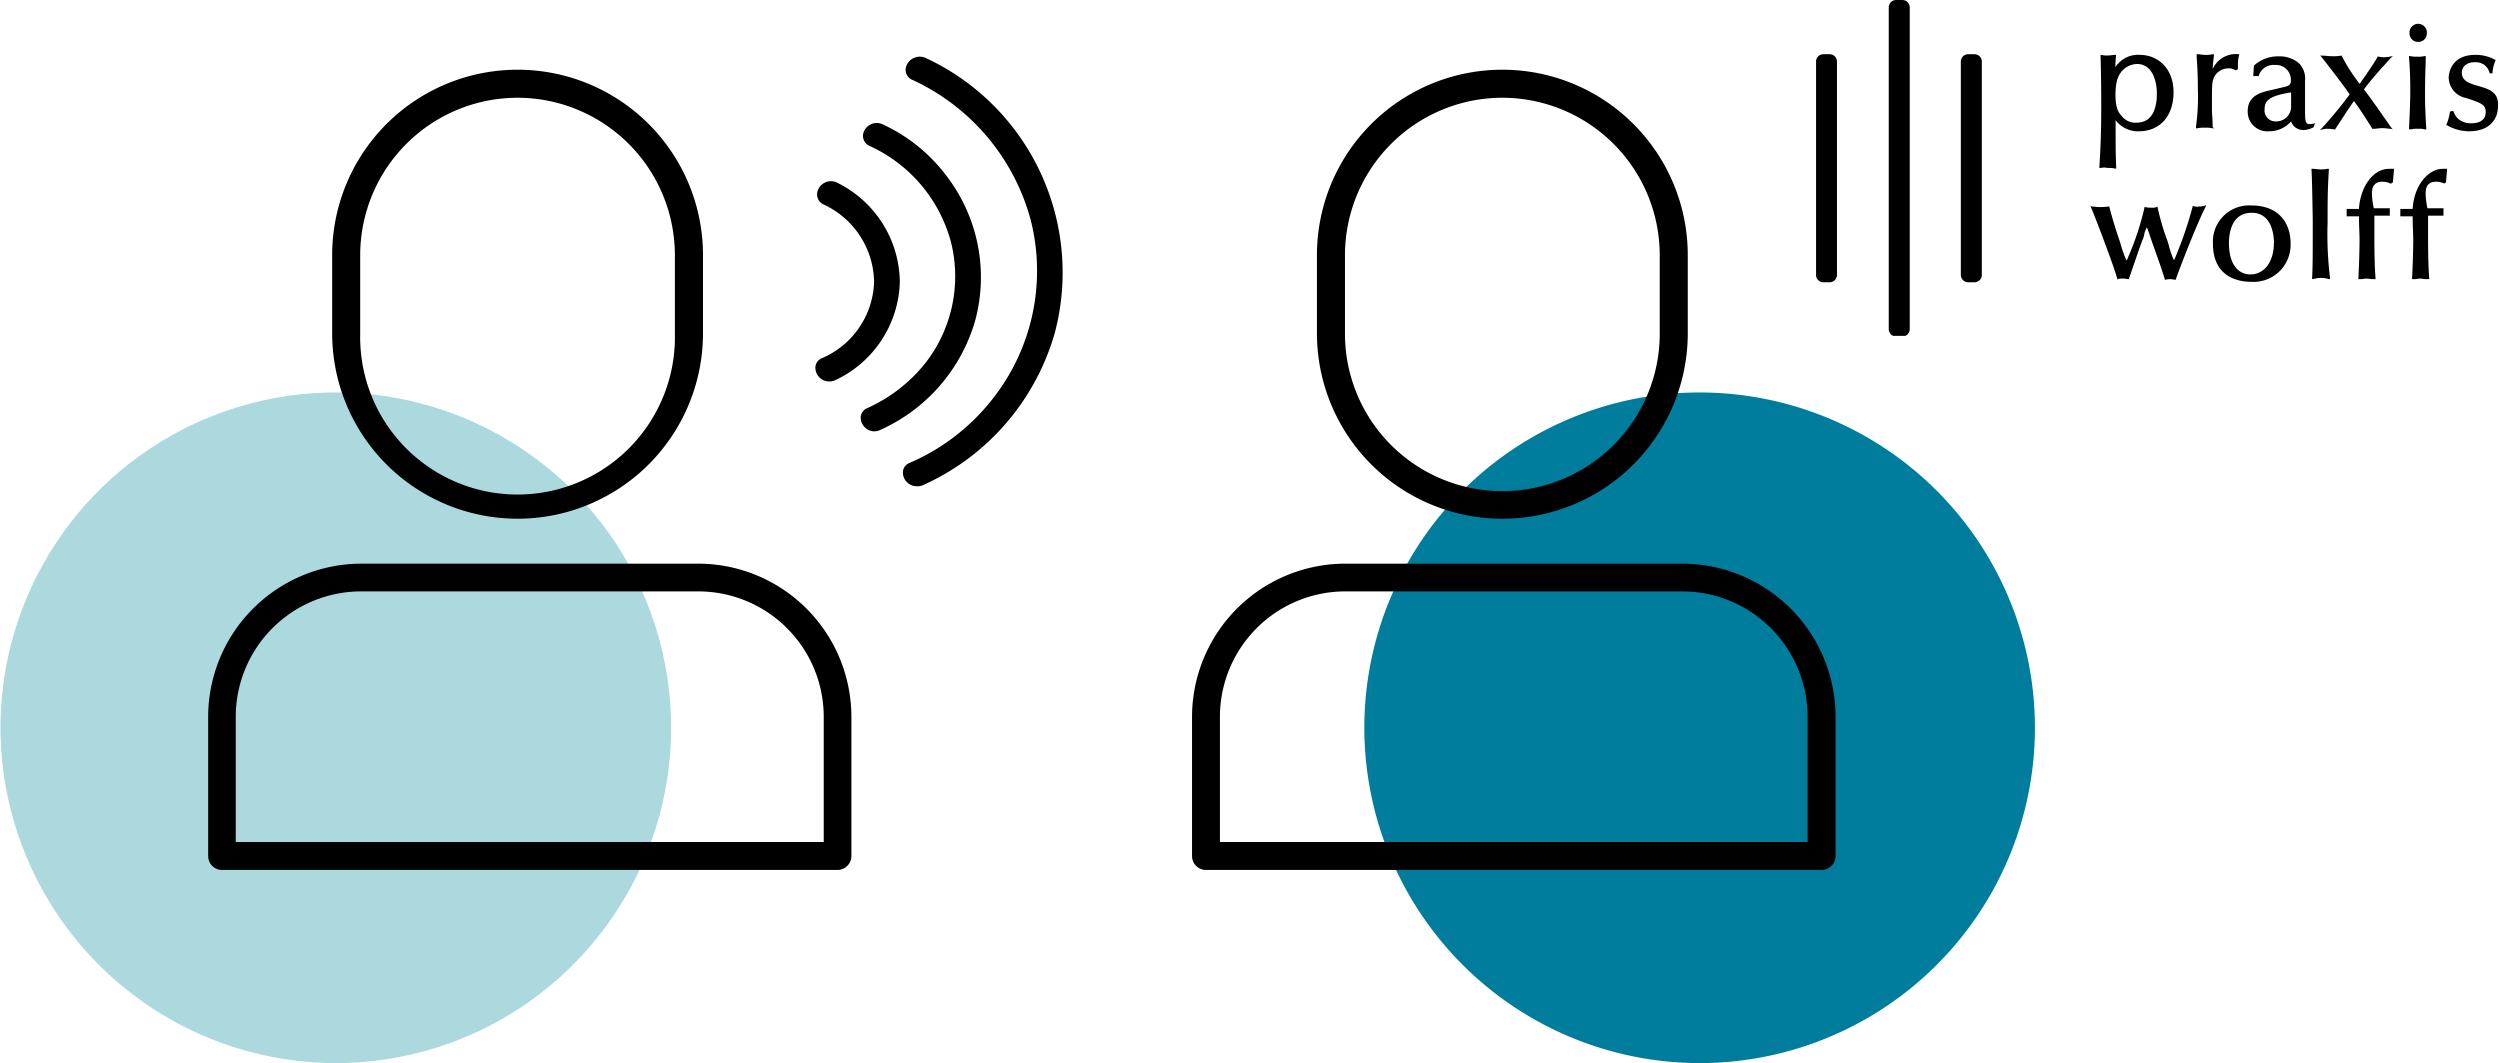 <?xml version="1.0"?>
<svg xmlns="http://www.w3.org/2000/svg" xmlns:xlink="http://www.w3.org/1999/xlink" id="Ebene_1" data-name="Ebene 1" viewBox="0 0 336.95 143.34" width="428" height="182"><defs><style>.cls-1{fill:none;}.cls-2{fill:#abd9dd;}.cls-3{fill:#007d9d;}.cls-4{clip-path:url(#clip-path);}</style><clipPath id="clip-path"><rect class="cls-1" x="244.8" width="92.15" height="45.29"/></clipPath></defs><path class="cls-2" d="M45.2,143.34A45.21,45.21,0,1,0,0,98.13a45.26,45.26,0,0,0,45.2,45.21"/><path class="cls-3" d="M229.09,143.34a45.21,45.21,0,1,0-45.2-45.21,45.25,45.25,0,0,0,45.2,45.21"/><path d="M69.72,69.94a25,25,0,0,1-25-25V34.4a25,25,0,0,1,50,0V45A25,25,0,0,1,69.72,69.94Zm0-56.76A21.24,21.24,0,0,0,48.5,34.4V45a21.22,21.22,0,1,0,42.43,0V34.4A21.24,21.24,0,0,0,69.72,13.18Z"/><path d="M112.84,117.3h-83A1.88,1.88,0,0,1,28,115.42V96.64A20.68,20.68,0,0,1,48.61,76H94.06a20.68,20.68,0,0,1,20.67,20.66v18.78A1.89,1.89,0,0,1,112.84,117.3Zm-81.12-3.77H111V96.64a16.92,16.92,0,0,0-16.9-16.9H48.61a16.91,16.91,0,0,0-16.89,16.9Z"/><path d="M202.5,69.94a25,25,0,0,1-25-25V34.4a25,25,0,1,1,50,0V45A25,25,0,0,1,202.5,69.94Zm0-56.76A21.24,21.24,0,0,0,181.28,34.4V45a21.22,21.22,0,0,0,42.44,0V34.4A21.24,21.24,0,0,0,202.5,13.18Z"/><path d="M245.54,117.3h-83a1.88,1.88,0,0,1-1.88-1.88V96.64A20.68,20.68,0,0,1,181.31,76h45.45a20.68,20.68,0,0,1,20.67,20.66v18.78A1.89,1.89,0,0,1,245.54,117.3Zm-81.12-3.77h79.24V96.64a16.92,16.92,0,0,0-16.9-16.9H181.31a16.92,16.92,0,0,0-16.89,16.9Z"/><path d="M111.1,27.25A12.08,12.08,0,0,1,118.16,38a11.91,11.91,0,0,1-7.23,10.64c-1.58.66-.25,3.07,1.41,2.33a14.65,14.65,0,0,0,8.56-13,14.79,14.79,0,0,0-8.39-13.12c-1.66-.67-3,1.66-1.41,2.4"/><path d="M111.71,51.43a1.73,1.73,0,0,1-1.06-.35,1.83,1.83,0,0,1-.77-1.65,1.41,1.41,0,0,1,.91-1.15,11.57,11.57,0,0,0,7-10.31A11.71,11.71,0,0,0,111,27.58h0a1.5,1.5,0,0,1-.76-2,1.88,1.88,0,0,1,2.46-1A15.1,15.1,0,0,1,121.26,38a15.08,15.08,0,0,1-8.77,13.29A1.83,1.83,0,0,1,111.71,51.43Zm-.46-24.5a12.47,12.47,0,0,1,7.27,11,12.29,12.29,0,0,1-7.45,11,.73.73,0,0,0-.49.59,1.17,1.17,0,0,0,.49,1,1.09,1.09,0,0,0,1.13.1A14.36,14.36,0,0,0,120.55,38a14.37,14.37,0,0,0-8.19-12.8,1.19,1.19,0,0,0-1.53.65A.8.8,0,0,0,111.25,26.93Z"/><path d="M117.33,19.36a20.14,20.14,0,0,1,11.13,13.21,19.2,19.2,0,0,1-3.57,16.62A21.22,21.22,0,0,1,117,55.34c-1.58.67-.25,3.08,1.41,2.33A22.86,22.86,0,0,0,131,43a22.49,22.49,0,0,0-12.3-26c-1.66-.74-3.07,1.58-1.41,2.33"/><path d="M117.77,58.16a1.72,1.72,0,0,1-1-.35,1.84,1.84,0,0,1-.78-1.65,1.44,1.44,0,0,1,.92-1.15,21,21,0,0,0,7.75-6,19,19,0,0,0,3.51-16.31,19.86,19.86,0,0,0-10.94-13,1.48,1.48,0,0,1-.8-2,1.88,1.88,0,0,1,2.51-.94,22.69,22.69,0,0,1,8.78,7.18,22.44,22.44,0,0,1,3.71,19.25A23.16,23.16,0,0,1,118.55,58,1.8,1.8,0,0,1,117.77,58.16Zm.31-40.92a1.15,1.15,0,0,0-1,.71.77.77,0,0,0,.44,1.09h0a20.55,20.55,0,0,1,11.33,13.44,19.67,19.67,0,0,1-3.64,16.93,21.57,21.57,0,0,1-8,6.25.72.72,0,0,0-.5.59,1.15,1.15,0,0,0,.49,1,1.07,1.07,0,0,0,1.12.1A22.44,22.44,0,0,0,130.7,43a22.1,22.1,0,0,0-12.11-25.59A1.22,1.22,0,0,0,118.08,17.24Z"/><path d="M123.15,10.47a29.47,29.47,0,0,1,16.12,19.11,28.25,28.25,0,0,1-5.16,24.35,29,29,0,0,1-11.38,8.81c-1.58.66-.25,3.07,1.41,2.32a31.9,31.9,0,0,0,17.7-20.44A31.53,31.53,0,0,0,124.56,8.06c-1.66-.66-3.08,1.66-1.41,2.41"/><path d="M123.51,65.56a1.82,1.82,0,0,1-1.06-.35,1.85,1.85,0,0,1-.77-1.65,1.4,1.4,0,0,1,.91-1.15,28.51,28.51,0,0,0,11.24-8.7,27.88,27.88,0,0,0,5.09-24A29.14,29.14,0,0,0,123,10.79h0a1.47,1.47,0,0,1-.82-2,1.94,1.94,0,0,1,2.51-1,31.9,31.9,0,0,1,17.49,37,32.15,32.15,0,0,1-17.9,20.67A1.91,1.91,0,0,1,123.51,65.56ZM124,8.29a1.27,1.27,0,0,0-1.12.77.77.77,0,0,0,.45,1.09h0a29.85,29.85,0,0,1,16.32,19.34,28.64,28.64,0,0,1-5.21,24.65,29.28,29.28,0,0,1-11.53,8.92.73.73,0,0,0-.49.58,1.16,1.16,0,0,0,.49,1,1.09,1.09,0,0,0,1.13.1,31.46,31.46,0,0,0,17.5-20.22,30.54,30.54,0,0,0-5.1-26.36,30.86,30.86,0,0,0-12-9.78A1.24,1.24,0,0,0,124,8.29Z"/><g class="cls-4"><path d="M319.83,17.37H320c.24,0,.74-.09,1.16-.09s.91.09,1.16.09l.25.08-.16-.17c-1.17-1.66-2.83-4.07-3.74-5.23,1.08-1.41,1.33-1.66,2.49-3l.25-.25c.5-.58.58-.67.83-.92l.33-.33-.33.08a8,8,0,0,1-.92.09,5.76,5.76,0,0,1-.74-.09h-.09v.09c-.74,1.24-1.74,2.66-2.32,3.49l-.09.08A25,25,0,0,1,315.92,8l-.25-.5h-.08a5.24,5.24,0,0,1-1.16.08c-.5,0-1-.08-1.41-.08h-.25l.16.16c.92,1.17,2.74,3.49,3.82,5.07A56.88,56.88,0,0,1,313,17.28l-.25.25.33-.08a2.38,2.38,0,0,1,.83-.08c.42,0,.66.08.83.08h.08v-.08c.42-.58,1.5-2.33,2.5-3.74.83,1.08,1.66,2.41,2.49,3.74m-14.54-2.58a1.48,1.48,0,0,0,1.58,1.58,2,2,0,0,0,2-1.83V12.46c-3.32.5-3.57,1.33-3.57,2.33m6.65,2.33a2.89,2.89,0,0,1-1.5.41,1.7,1.7,0,0,1-1.58-1.16,3.91,3.91,0,0,1-3,1.33A2.64,2.64,0,0,1,303,15c0-2.16,1.83-2.58,3.41-2.91l1.75-.42c.49-.16.66-.33.66-.83a2,2,0,0,0-2.16-2.08,2.07,2.07,0,0,0-2.16,1.42v.08h-.75l.09-1.41h0a4.76,4.76,0,0,1,3.32-1.25,4,4,0,0,1,2.74.92,2.87,2.87,0,0,1,.83,2.32v3.66c0,1.83,0,2.24.67,2.24a3.2,3.2,0,0,0,.5-.08l.16-.08-.16.58Zm21.77-5.65c-1.25-.34-1.83-.83-1.83-1.66s.66-1.42,1.74-1.42a2.07,2.07,0,0,1,1.25.33,2,2,0,0,1,.75,1.09v.08H336V9.81a5,5,0,0,1,.42-1.67V8.06h-.08a5.24,5.24,0,0,0-2.66-.66c-3.41,0-3.58,2.74-3.58,3.07a2.86,2.86,0,0,0,2.33,2.74c2.08.67,2.66.92,2.66,1.91,0,1.17-1,1.5-1.91,1.5a2.76,2.76,0,0,1-1.42-.33,2.12,2.12,0,0,1-1-1.25l-.09-.08-.41.08v.08a7.25,7.25,0,0,1-.42,1.58l-.08.09.08.08a5.94,5.94,0,0,0,3,.83c2.9,0,3.9-1.75,3.9-3.32.17-2.08-1.33-2.41-3.07-2.91m-35.4,5.65c0-.5,0-.75-.09-2V13.79c0-2.41,0-2.82.34-3.49a2.16,2.16,0,0,1,1.83-1.08,1.63,1.63,0,0,1,1,.25h.09l.24-.16V8.64a4.54,4.54,0,0,1,.17-1.24V7.31h-.08a3.41,3.41,0,0,0-3.49,2c0-.42.08-1,.16-1.83V7.31h-.16a3.44,3.44,0,0,1-1,.09c-.5,0-.75-.09-1-.09h-.16v.42c.08,1.16.16,2.24.16,4.32a29.37,29.37,0,0,1-.25,5v.25h.17a3.56,3.56,0,0,1,1-.08,4.2,4.2,0,0,1,1.08.08h.16ZM286,9.64c-.42.5-.83,1.25-.83,3.16,0,1.74.41,2.41.83,2.82a2.29,2.29,0,0,0,2,.92c2.41,0,2.75-2.41,2.75-3.91,0-1.83-.67-4-2.66-4a2.74,2.74,0,0,0-2.08,1m-2.83,13H283v-.16c.16-2.41.25-4.91.25-7.82,0-1.57,0-3.82-.09-7.14V7.4h.09a3.21,3.21,0,0,0,.91.08c.33,0,.67-.08.92-.08h.16v.16a12.42,12.42,0,0,0-.08,1.5A3.61,3.61,0,0,1,288.5,7.4C290.66,7.4,293,9,293,12.46c0,3.16-1.83,5.24-4.65,5.24a3.73,3.73,0,0,1-3.16-1.5V17c0,2.41,0,4,.08,5.57v.16h-.16a3.27,3.27,0,0,0-1-.08,1.79,1.79,0,0,0-.92,0m42.8-17a1.14,1.14,0,0,0,1.16-1.16,1.17,1.17,0,1,0-2.33,0A1.14,1.14,0,0,0,326,5.65m-1.17,11.8H325a3.27,3.27,0,0,1,1-.08,2.65,2.65,0,0,1,.91.08h.17L327,16c-.09-2-.09-2.33-.09-3.08,0-3.07.09-4.07.09-5.07V7.56h-.17a3.27,3.27,0,0,1-1,.08,2.94,2.94,0,0,1-.91-.08h-.17v.17c.08,1,.17,2.24.17,4.57,0,1.49-.09,3.4-.17,5.07Zm4.41,5.32c-1.83,0-3.82,2.16-4,5.4h-1.66v1h1.66c0,1.24.08,2.32.08,3.15,0,1.33-.08,3.83-.16,5.24v.08h.33c.25,0,.5-.08.75-.08s.58.08.83.08h.41v-.08c-.08-.92-.16-2.66-.16-5.32V29.08h2.08v-1h-2.17a11.23,11.23,0,0,1-.24-1.92c0-.49,0-1.66,1.41-1.66a2.39,2.39,0,0,1,1.08.25h0l.25-.16.16-1.83h-.66m-15.46,7.56c0-3.41,0-4.57.17-7.4v-.16h-.17a4.14,4.14,0,0,1-1,.08c-.34,0-.67-.08-1-.08h-.17v.08c.09,1.91.09,2.49.17,6.73v.25c0,5.15,0,5.65-.08,7.65v.16h.16a3.21,3.21,0,0,1,1-.16,3.79,3.79,0,0,1,1.08.16h.17v-.16a48.7,48.7,0,0,1-.34-7.15M322,22.77c-2.08,0-3.82,2.41-4,5.4h-1.66v1H318c0,1.24.08,2.32.08,3.15,0,1.33-.08,3.83-.16,5.24v.08h.33c.25,0,.5-.08.75-.08s.58.08.83.08h.41v-.08c-.08-.92-.16-2.66-.16-5.32V29.08h2.08v-1H320a10.22,10.22,0,0,1-.25-1.92c0-.49,0-1.66,1.41-1.66a2.39,2.39,0,0,1,1.08.25h.08l.25-.16.17-1.83H322m-15.46,10c0-1-.25-4.07-3-4.07s-3.07,2.82-3.07,4.07c0,2.66,1.08,4.24,2.91,4.24s3.15-1.66,3.15-4.24m2.25,0A5,5,0,0,1,303.46,38c-1.25,0-5.15-.33-5.15-5.15a4.89,4.89,0,0,1,5.15-5.15c3.91,0,5.32,2.58,5.32,5.07m-12.47-4.9a1.67,1.67,0,0,1-.66-.09h-.08v.09a52.26,52.26,0,0,1-2.5,7.23,9.74,9.74,0,0,1-.66-1.83A10.63,10.63,0,0,0,292,32a34.66,34.66,0,0,1-1.16-4.07v-.08l-.17.08A1.45,1.45,0,0,1,290,28a2.93,2.93,0,0,1-.83-.08h-.09V28a38.05,38.05,0,0,1-2.41,7.15,15.44,15.44,0,0,1-.83-2.33l-.08-.25c-.66-1.91-1.16-3.65-1.41-4.65v-.08h-.08a8.31,8.31,0,0,1-1.17.08c-.5,0-.91-.08-1.16-.08l-.17-.09.09.17c1,2.41,3.32,8.64,3.57,9.72v.08l.08-.08c.08-.08.33-.08.67-.08s.58.08.74.08H287v-.08c.74-2.16,1.41-4.16,1.83-5.24a2.71,2.71,0,0,0,.24-.83,2.78,2.78,0,0,1,.34-.83c.08.17.16.5.33.83v.09c.91,2.65,1.41,3.9,2.08,6.06v.08h.08a2.74,2.74,0,0,1,.66-.08c.25,0,.59.08.67.08h.08v-.08c.92-2.57,3.08-8,4-9.72l.08-.25-.25.08a2.11,2.11,0,0,1-.83.09M255.6,0a1,1,0,0,0-1,1V44.37a1,1,0,0,0,1,1h.83a1,1,0,0,0,1-1V1a1,1,0,0,0-1-1Zm-9.81,7.31a1,1,0,0,0-1,1V37.06a1,1,0,0,0,1,1h.83a1,1,0,0,0,1-1V8.31a1,1,0,0,0-1-1Zm20.36,0a1,1,0,0,1,1,1V37.06a1,1,0,0,1-1,1h-.83a1,1,0,0,1-1-1V8.31a1,1,0,0,1,1-1Z"/></g></svg>

